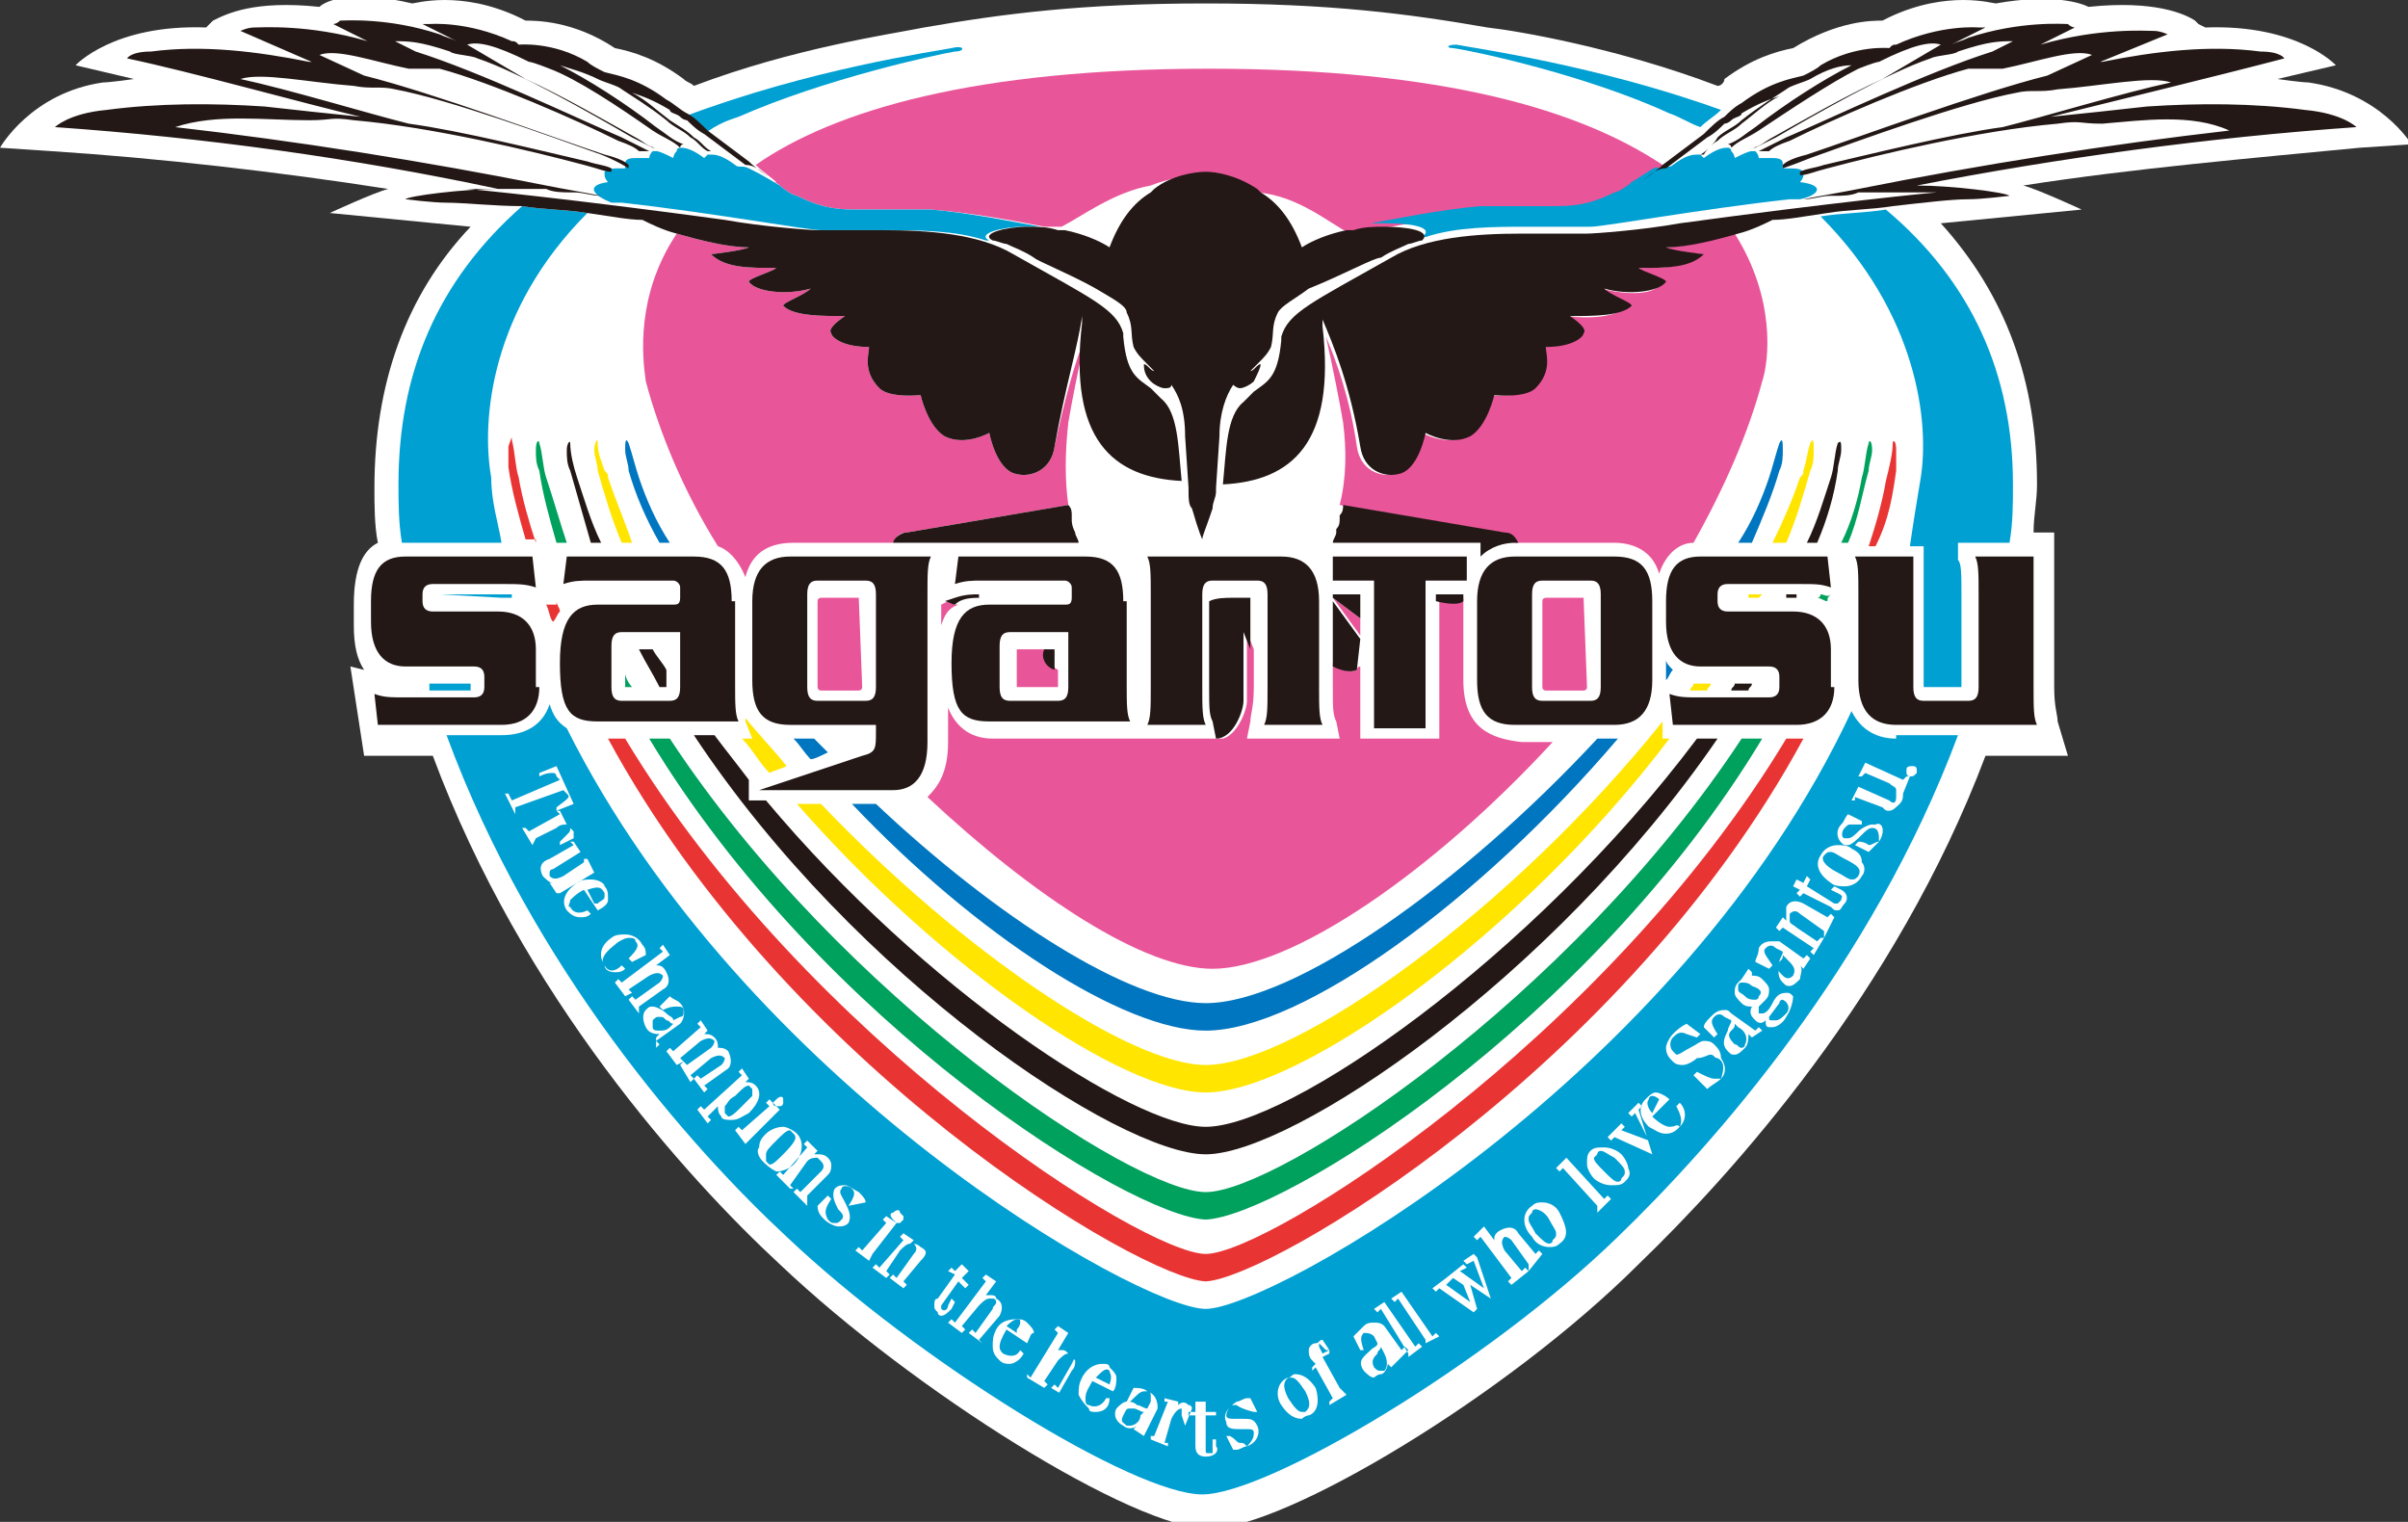 <?xml version="1.0" encoding="utf-8"?>
<!-- Generator: Adobe Illustrator 25.2.1, SVG Export Plug-In . SVG Version: 6.00 Build 0)  -->
<svg version="1.1" id="レイヤー_1" xmlns="http://www.w3.org/2000/svg" xmlns:xlink="http://www.w3.org/1999/xlink" x="0px"
	 y="0px" viewBox="0 0 70.1 44.3" style="enable-background:new 0 0 70.1 44.3;" xml:space="preserve">
<rect x="0" y="0" width="70.1" height="44.3" fill="#333333" stroke="none"/>
<style type="text/css">
	.st0{fill:#FFFFFF;}
	.st1{fill:#E83534;}
	.st2{fill:#00A05D;}
	.st3{fill:#FFE500;}
	.st4{fill:#0076C0;}
	.st5{fill:#E95599;}
	.st6{fill:#00A0D2;}
	.st7{fill:#231815;}
</style>
<path class="st0" d="M50,2.5c-2.9-1.1-5.8-1.6-6.7-1.7c-2.3-0.4-4.6-0.7-8.2-0.7c-3.6,0-5.9,0.3-8.2,0.7c-1,0.2-3.8,0.6-6.7,1.7
	c-0.1-0.1-0.2-0.1-0.3-0.2c-0.8-0.6-1.5-0.8-2-0.9c-1.2-0.8-2.3-0.8-2.6-0.8l-0.2-0.1c-1.7-0.8-3-0.4-3.1-0.4
	c-1.7-0.4-2.5-0.1-2.7,0.1C7.4,0,6.6,0.4,6.2,0.6c0,0-0.1,0.1-0.1,0.1L6,0.8C3.3,0.7,2.2,1.9,2.2,1.9l1.7,0.4c0,0-0.7,0.1-0.9,0.1
	C0.9,2.7,0,4.3,0,4.3l1.5,0.1c3.1,0.2,6.6,0.6,9.8,1.1c-0.4,0.1-1.7,0.7-1.7,0.7l4.1,0.4c-1.9,2-2.8,4.6-2.8,7.6
	c0,0.5,0,1.1,0.1,1.6c-0.4,0.2-0.7,0.7-0.7,1.8v0.6c0,0.6,0.1,1,0.3,1.3l-0.4-0.1l0.4,2.6h2c2.6,7,7.4,12.3,10.1,14.8
	c3.9,3.7,10.3,7.7,12.5,7.7c2.2,0,8.7-3.9,12.5-7.7c2.7-2.6,7.5-7.9,10.1-14.8h2.4L59.9,21c0-0.2-0.1-0.4-0.1-1v-4.5h-0.6
	c0-0.5,0.1-0.9,0.1-1.4c0-3-0.9-5.5-2.8-7.6l0,0l4.1-0.4c0,0-1.3-0.6-1.7-0.7c3.2-0.5,6.7-0.8,9.8-1.1l1.5-0.1c0,0-0.9-1.5-3-1.8
	c-0.2,0-0.9-0.1-0.9-0.1L68,1.9c0,0-1.1-1.2-3.8-1.1L64,0.7c0,0,0,0-0.1-0.1c-0.3-0.2-1.2-0.6-3.1-0.4c-0.2-0.1-1-0.4-2.7-0.1
	c-0.1,0-1.4-0.4-3.1,0.4l-0.2,0.1c-0.3,0-1.3,0-2.6,0.8c-0.5,0.1-1.2,0.3-2,0.9C50.2,2.4,50.1,2.5,50,2.5L50,2.5z"/>
<path class="st1" d="M15.6,15.8c-0.2-0.6-0.4-1.3-0.5-1.9c-0.1-0.3-0.1-0.7-0.2-1.1c0-0.1,0-0.1-0.1,0.2c0,0.2,0,0.4,0,0.6
	c0.1,0.7,0.3,1.4,0.5,2.1H15.6L15.6,15.8z"/>
<path class="st1" d="M52,21.5c-5.3,8.8-15.1,15-16.9,15l0,0h0l0,0c-1.8,0-11.6-6.2-16.9-15h-0.5c5.2,9.6,15.5,15.7,17.4,15.8
	c1.9-0.1,12.2-6.2,17.4-15.8c0,0-0.1,0-0.1,0H52z"/>
<path class="st1" d="M55.2,13.7c0-0.2,0-0.4,0-0.6c0-0.3-0.1-0.3-0.1-0.2c0,0.3-0.1,0.7-0.2,1.1c-0.1,0.6-0.3,1.3-0.5,1.9h0.2
	C55,15.1,55.1,14.4,55.2,13.7"/>
<path class="st1" d="M53.7,18c0,0,0,0.1,0,0.1c0,0,0,0.1,0,0.1V18z"/>
<path class="st1" d="M16.2,17.5l0,0.1L16,17.6l0,0l0,0l-0.1,0c0.1,0.2,0.1,0.4,0.2,0.5c0.1-0.1,0.1-0.2,0.2-0.3
	C16.3,17.7,16.2,17.6,16.2,17.5L16.2,17.5z"/>
<path class="st2" d="M16.5,15.8c-0.2-0.6-0.4-1.3-0.6-1.9c-0.1-0.3-0.1-0.7-0.2-1c0-0.1-0.1-0.1-0.1,0.2c0,0.2,0,0.4,0.1,0.6
	c0.1,0.7,0.3,1.4,0.5,2.1H16.5L16.5,15.8z"/>
<path class="st2" d="M35.1,34.7L35.1,34.7L35.1,34.7L35.1,34.7c-2.1,0-10.6-5.6-15.6-13.2h-0.6c5,8.3,14,13.9,16.2,14
	c2.2-0.1,11.2-5.7,16.2-14h-0.6C45.7,29.1,37.2,34.7,35.1,34.7"/>
<path class="st2" d="M54.4,13.7c0-0.2,0.1-0.4,0.1-0.6c0-0.3-0.1-0.3-0.1-0.2c-0.1,0.3-0.1,0.7-0.2,1c-0.1,0.6-0.3,1.3-0.6,1.9h0.2
	C54.1,15.1,54.2,14.4,54.4,13.7"/>
<path class="st2" d="M53,17.3c0,0,0,0.1-0.1,0.1c0.1,0,0.2,0.1,0.3,0.1c0-0.1,0-0.1,0.1-0.2C53.2,17.4,53.1,17.3,53,17.3"/>
<path class="st2" d="M18.2,20h0.2c-0.1-0.1-0.2-0.3-0.2-0.4V20z"/>
<path class="st3" d="M21.9,21.5h-0.3c0.3,0.3,0.5,0.7,0.8,1c0.2-0.1,0.3-0.1,0.5-0.2c-0.4-0.5-0.8-0.9-1.2-1.4c0,0,0,0.1,0,0.1
	L21.9,21.5z"/>
<path class="st3" d="M52.7,13.7c0.1-0.2,0.1-0.4,0.1-0.6c0-0.2,0-0.4-0.1-0.2c-0.1,0.3-0.1,0.5-0.2,0.8c0,0.1,0,0.1-0.1,0.2
	c-0.2,0.6-0.5,1.3-0.8,1.9H52C52.3,15.1,52.5,14.4,52.7,13.7"/>
<path class="st3" d="M17.7,13.9c0-0.1,0-0.1-0.1-0.2c-0.1-0.3-0.2-0.5-0.2-0.8c0-0.2-0.1,0-0.1,0.2c0,0.2,0.1,0.4,0.1,0.6
	c0.2,0.7,0.4,1.4,0.7,2.1h0.3C18.2,15.2,17.9,14.5,17.7,13.9"/>
<path class="st3" d="M35.1,31.8c2.7,0,9.1-4.5,13.5-10.3h-0.2L48.4,21l0,0C44,26.5,37.7,31,35.1,31h0h0h0c-2.2,0-7.1-3.3-11.2-7.6
	h-0.7C27.4,28.2,32.7,31.8,35.1,31.8"/>
<polygon class="st3" points="50.9,17.3 50.9,17.4 51.2,17.4 51.3,17.3 "/>
<path class="st3" d="M49.6,19.9c-0.1,0-0.2,0-0.3,0l0,0c0,0.1-0.1,0.1-0.1,0.2l0,0c0.1,0,0.3,0,0.5,0l0,0c0-0.1,0.1-0.1,0.1-0.2v0
	L49.6,19.9z"/>
<path class="st4" d="M35.1,30L35.1,30c2.8,0,8-3.8,12-8.5c0,0-0.1,0-0.1,0h-0.5c-3.9,4.2-8.8,7.7-11.4,7.7h0c-2.2,0-6.1-2.5-9.6-5.8
	h-0.7C28.4,27.2,32.7,30,35.1,30"/>
<path class="st4" d="M24.1,21.9c-0.1-0.1-0.3-0.3-0.4-0.4h-0.6c0.2,0.2,0.3,0.4,0.5,0.6C23.7,22.1,23.9,22,24.1,21.9"/>
<path class="st4" d="M51.8,13.7c0.1-0.2,0.1-0.4,0.1-0.6c0-0.2,0-0.4-0.1-0.2c-0.1,0.3-0.2,0.7-0.3,1c-0.2,0.6-0.5,1.3-0.9,1.9H51
	C51.3,15.1,51.6,14.4,51.8,13.7"/>
<path class="st4" d="M18.6,13.9c-0.1-0.3-0.2-0.7-0.3-1c-0.1-0.2-0.1,0-0.1,0.2c0,0.2,0.1,0.4,0.1,0.6c0.2,0.7,0.5,1.4,0.9,2.1h0.3
	C19.1,15.2,18.8,14.5,18.6,13.9"/>
<path class="st4" d="M48.5,19.2L48.5,19.2l0,0.6l0,0c0.1-0.1,0.1-0.2,0.2-0.3C48.6,19.4,48.5,19.3,48.5,19.2"/>
<path class="st5" d="M38.8,17.4l0.8,1.1V18L38.8,17.4C38.8,17.4,38.8,17.4,38.8,17.4"/>
<path class="st5" d="M42.6,19.8v-2.3c0,0,0,0,0-0.1c-0.1,0.1-0.5,0.1-0.7,0.1v4h-2.3v-2.1c0,0-0.1,0-0.1,0.1c-0.2,0.1-0.5,0-0.7-0.2
	V20c0,0.6,0,0.8,0.1,1l0.1,0.5h-2.7l0.1-0.5c0-0.2,0.1-0.4,0.1-1v-1.1l-0.2-0.5l0,2c0,0.3-0.3,1-0.7,1.1l0,0l0,0h-2.2h-0.4h-4.1
	c-0.7,0-1.1-0.4-1.3-0.9v1c0,0.9-0.3,1.3-0.6,1.6c3.1,2.9,6.3,5,8.3,5c2.3,0,6.4-2.8,9.9-6.6h-0.9C43.4,21.5,42.6,21.2,42.6,19.8"/>
<path class="st5" d="M31.1,14.7C31,14,31,13.2,31.1,12.3c0.1-0.6,0.3-1.6,0.5-2.5c-0.3,0.7-0.6,1.8-0.9,3.2
	c-0.1,0.7-0.7,0.9-1.1,0.8c-0.6-0.1-0.8-1.2-0.8-1.2s-0.7,0.4-1.3,0.1c-0.5-0.3-0.7-1.2-0.7-1.2s-0.9,0.1-1.2-0.2
	c-0.5-0.5-0.3-1-0.3-1.2c-0.8,0-1.1-0.3-1.1-0.4c-0.1-0.1,0.1-0.3,0.4-0.5c-0.7,0-1.5,0-1.8-0.3c0-0.1,0.6-0.3,0.8-0.5
	c-0.7,0.2-1.6,0.1-1.8-0.2c0-0.1,0.7-0.3,0.8-0.4c-0.8,0-1.5,0-1.9-0.4c0,0,0.9-0.1,1.1-0.2c-0.6,0-1.4-0.2-2.1-0.4
	c-1.2,1.8-1,3.6-0.9,4.3c0.4,1.5,1.1,3.2,2.1,4.8c0.3,0.1,0.6,0.4,0.8,0.9c0.2-0.8,0.8-1,1.4-1H26c0.1-0.2,0.2-0.3,0.4-0.3
	L31.1,14.7L31.1,14.7z"/>
<path class="st5" d="M29.6,18.9V20l1.2,0v-0.5l0,0c-0.2-0.1-0.4-0.4-0.3-0.6H29.6z"/>
<path class="st5" d="M46.1,17.4H45c0,0-0.1,0-0.1,0.1v2.5c0,0,0,0.1,0.1,0.1l1.1,0c0,0,0.1,0,0.1-0.1L46.1,17.4
	C46.1,17.4,46.1,17.4,46.1,17.4"/>
<path class="st5" d="M25,17.4h-1.1c0,0-0.1,0-0.1,0.1v2.5c0,0,0,0.1,0.1,0.1l1.1,0c0,0,0.1,0,0.1-0.1L25,17.4
	C25.1,17.4,25,17.4,25,17.4"/>
<path class="st5" d="M27.4,18.2c0.1-0.3,0.2-0.5,0.5-0.6c-0.1,0-0.2,0-0.3-0.1l-0.2,0.1V18.2z"/>
<path class="st5" d="M50.5,6.8C49.8,7,49,7.2,48.4,7.2c0.1,0.1,1.1,0.2,1.1,0.2c-0.4,0.4-1.1,0.4-1.9,0.4c0.2,0.1,0.9,0.4,0.8,0.4
	c-0.2,0.4-1,0.4-1.8,0.2c0.2,0.2,0.9,0.4,0.8,0.5c-0.3,0.3-1,0.4-1.8,0.3c0.3,0.2,0.5,0.4,0.4,0.5c-0.1,0.1-0.3,0.4-1.1,0.4
	c0,0.2,0.2,0.8-0.3,1.2c-0.4,0.3-1.2,0.2-1.2,0.2s-0.1,0.9-0.7,1.2c-0.6,0.3-1.3-0.1-1.3-0.1s-0.2,1-0.8,1.2c-0.4,0.1-1-0.1-1.1-0.8
	c-0.2-1.4-0.6-2.5-0.9-3.2c0.2,0.9,0.4,1.9,0.5,2.5c0.1,0.8,0.1,1.6-0.1,2.4c0,0,0,0,0,0l4.7,0.8c0.2,0,0.4,0.2,0.4,0.3H47
	c0.5,0,1.1,0.2,1.3,0.9c0.2-0.6,0.6-0.9,1-0.9c0.9-1.6,1.6-3.2,2-4.7C51.5,10.5,51.7,8.7,50.5,6.8"/>
<path class="st5" d="M22.7,5.4c0.1,0.1,0.4,0.3,0.5,0.3C24,6.1,24.5,6.1,25,6.1c0.3,0,1.5,0,2.1,0c1.3,0.1,2.8,0.4,3.3,0.5l0.1,0
	c0.1,0,0.2,0,0.2,0s0.1,0,0.2,0l0,0c0.6-0.3,1.5-1,2.6-1.2l0,0C34,5.2,34.6,5.1,35,5.1c0,0,0.1,0,0.1,0h0c0.3,0,1,0.1,1.5,0.5h0
	c1.2,0.1,2.1,0.9,2.7,1.2c0.1,0,0.1,0,0.2,0c0.2,0,0.3-0.1,0.4-0.1c0.7-0.1,2-0.4,3.2-0.5c0.6,0,1.8,0,2.1,0c0.5,0,1.1,0,1.8-0.4
	c0.1,0,0.4-0.3,0.6-0.4c0,0,0.5-0.4,0.7-0.5l0.1-0.1l0,0c-2.4-1.6-6.4-2.8-13.2-2.8c-6.8,0-10.9,1.2-13.2,2.8
	c0.2,0.2,0.5,0.4,0.6,0.5C22.5,5.3,22.6,5.3,22.7,5.4C22.6,5.3,22.7,5.4,22.7,5.4"/>
<path class="st6" d="M21.5,3.4c2.5-1.1,5.7-1.8,6.3-1.9c0.3,0,0.3-0.2-0.1-0.1c-0.5,0.1-4.1,0.6-7.8,2c0.2,0.1,0.4,0.3,0.6,0.5
	C20.9,3.6,21.2,3.5,21.5,3.4"/>
<path class="st6" d="M13.8,19.9l-1.3,0c0,0.1,0,0.1,0,0.2h1.2V19.9z"/>
<path class="st6" d="M12.8,17.3L12.8,17.3l1.8,0.1c0.1,0,0.2,0,0.3,0c0,0,0-0.1,0-0.1c-0.1,0-0.1,0-0.2,0H12.8z"/>
<path class="st6" d="M42.4,1.3c-0.3,0-0.3,0.1-0.1,0.1c0.7,0.1,3.9,0.8,6.3,1.9c0.3,0.1,0.6,0.3,0.9,0.4c0.2-0.2,0.4-0.3,0.6-0.5
	C46.5,1.9,42.9,1.4,42.4,1.3"/>
<path class="st6" d="M11.6,14.1L11.6,14.1c0,0.5,0,1.1,0.1,1.7c0.1,0,0.2,0,0.2,0h2.7c-0.1-0.6-0.3-1.2-0.3-1.9v0
	C14,12.2,14.3,9,17.1,6.2c-0.6-0.1-1.3-0.1-1.9-0.2C12.7,8.2,11.6,10.9,11.6,14.1"/>
<path class="st6" d="M54.9,6.1c-0.6,0.1-1.3,0.1-1.9,0.2c2.8,2.8,3.2,6,2.9,7.7c-0.1,0.6-0.2,1.2-0.3,1.9h0.4V20l1.1,0v-2.7
	c0-0.6,0-0.9-0.1-1L57,15.8h1.5c0.1-0.6,0.1-1.1,0.1-1.7C58.6,10.9,57.4,8.2,54.9,6.1"/>
<path class="st6" d="M21.9,31.7c0,0-0.1-0.1-0.1-0.1c-0.1,0-0.2,0.1-0.4,0.3c-0.2,0.1-0.2,0.2-0.3,0.3c0,0.1,0,0.1,0,0.2
	c0,0,0.1,0.1,0.1,0.1c0.1,0,0.2-0.1,0.4-0.3c0.1-0.1,0.2-0.2,0.3-0.3C21.9,31.8,21.9,31.7,21.9,31.7"/>
<path class="st6" d="M46.6,33.5c0,0-0.1,0-0.1,0.1c0,0-0.1,0.1-0.1,0.1c0,0.1,0.1,0.2,0.3,0.4c0.2,0.2,0.3,0.3,0.4,0.3
	c0,0,0.1,0,0.1-0.1c0.1-0.1,0.1-0.1,0.1-0.2c0-0.1-0.1-0.2-0.3-0.4C46.8,33.6,46.7,33.5,46.6,33.5"/>
<path class="st6" d="M19.6,29.8c-0.1,0-0.1-0.1-0.2-0.1c-0.1-0.1-0.1-0.1-0.2-0.1c-0.1,0-0.1,0-0.2,0.1C19,29.7,19,29.7,19,29.8
	c0,0,0,0.1,0,0.1c0,0.1,0.1,0.1,0.2,0.1c0.1,0,0.2,0,0.3-0.1L19.6,29.8z"/>
<path class="st6" d="M51.2,29c0.1-0.1,0.1-0.2-0.2-0.3c-0.1-0.1-0.2-0.1-0.3-0.1c0,0-0.1,0-0.1,0.1c0,0,0,0.1,0,0.1
	c0,0.1,0.1,0.1,0.2,0.2c0.1,0.1,0.2,0.1,0.3,0.1C51.2,29.1,51.2,29,51.2,29"/>
<path class="st6" d="M50.6,29.9l-0.1-0.1c0,0.1,0,0.1-0.1,0.2c-0.1,0.1-0.1,0.2,0.1,0.4c0.1,0,0.1,0.1,0.2,0.1c0,0,0.1,0,0.1-0.1
	C50.9,30.2,50.8,30,50.6,29.9"/>
<path class="st6" d="M48.3,32c-0.1-0.1-0.2-0.1-0.2-0.1c0,0-0.1,0-0.1,0.1c-0.1,0.1,0,0.3,0.1,0.4L48.3,32L48.3,32z"/>
<path class="st6" d="M32.3,40.3c0.1-0.3,0-0.3,0-0.4c-0.1-0.1-0.2,0-0.4,0.2L32.3,40.3L32.3,40.3z"/>
<path class="st6" d="M23.1,33c0,0-0.1-0.1-0.1-0.1c-0.1,0-0.2,0.1-0.4,0.3c-0.2,0.2-0.3,0.3-0.3,0.4c0,0.1,0,0.1,0,0.2
	c0,0,0.1,0.1,0.1,0.1c0.1,0,0.2-0.1,0.4-0.3C23.2,33.2,23.2,33.1,23.1,33"/>
<path class="st6" d="M33,41c-0.1,0-0.1,0-0.1,0c-0.1,0-0.1,0-0.2,0.2c-0.1,0.2,0,0.2,0.1,0.3c0,0,0.1,0,0.1,0c0.1,0,0.3-0.1,0.3-0.3
	l0.1-0.1C33.2,41.1,33.1,41,33,41"/>
<path class="st6" d="M40.2,39.2c0,0.1-0.1,0.1-0.1,0.2c-0.1,0.1-0.2,0.2-0.1,0.4c0.1,0.1,0.1,0.1,0.2,0.1c0,0,0.1,0,0.1,0
	c0.1-0.1,0.1-0.3,0-0.5L40.2,39.2z"/>
<path class="st6" d="M44.7,35.2c0,0-0.1,0-0.1,0.1c-0.1,0.1-0.1,0.1-0.1,0.2c0,0.1,0.1,0.2,0.2,0.4c0.2,0.2,0.3,0.3,0.4,0.3h0
	c0,0,0.1,0,0.1-0.1c0.1-0.1,0.1-0.1,0.1-0.2c0-0.1-0.1-0.2-0.2-0.4C45,35.3,44.8,35.2,44.7,35.2"/>
<path class="st6" d="M29.3,38.6l0.3,0.2l0-0.1c0.1-0.1,0.1-0.2,0.1-0.2c0-0.1,0-0.1-0.1-0.1C29.6,38.4,29.5,38.4,29.3,38.6"/>
<path class="st6" d="M17.1,25.9l0.2,0.4l0.1,0c0.1-0.1,0.2-0.1,0.2-0.2c0,0,0-0.1,0-0.1C17.5,25.8,17.4,25.8,17.1,25.9"/>
<path class="st6" d="M51.9,29.1c0,0-0.1,0-0.1,0.1l-0.3,0.4c0,0.1,0,0.1,0.1,0.1c0,0,0.1,0,0.1,0c0.1,0,0.2-0.1,0.3-0.2
	C52.1,29.4,52.1,29.2,51.9,29.1C52,29.1,51.9,29.1,51.9,29.1"/>
<path class="st6" d="M52,27.9l-0.1-0.1c0,0.1,0,0.1-0.1,0.2c-0.1,0.2-0.1,0.2,0.1,0.4c0.1,0.1,0.2,0.1,0.3,0
	C52.3,28.2,52.2,28.1,52,27.9"/>
<path class="st6" d="M37.6,40.1c0,0-0.1,0-0.1,0c-0.1,0.1-0.2,0.2,0,0.6c0.2,0.3,0.3,0.4,0.4,0.4c0,0,0.1,0,0.1,0
	c0.1-0.1,0.2-0.2,0-0.6C37.8,40.2,37.7,40.1,37.6,40.1"/>
<path class="st6" d="M53.7,25c-0.2-0.1-0.3-0.2-0.4-0.2c-0.1,0-0.1,0-0.2,0.1c-0.1,0.1,0,0.3,0.4,0.5c0.2,0.1,0.3,0.2,0.4,0.2
	c0.1,0,0.1,0,0.2-0.1C54.2,25.3,54.1,25.2,53.7,25"/>
<path class="st6" d="M55.2,21.5c-0.5,0-1-0.2-1.3-0.8c-5,10.7-16.9,17.4-18.8,17.4h0c-1.9,0-13.4-6.5-18.6-16.9
	c-0.3-0.2-0.4-0.4-0.5-0.7c-0.2,0.6-0.7,0.9-1.4,0.9h-1.6c2.5,6.8,7.1,12,9.9,14.6c3.8,3.6,10.1,7.5,12.1,7.5h0
	c1.9,0,8.3-3.8,12.1-7.5c2.8-2.7,7.4-7.9,9.9-14.6H55.2z M26,35.3c0.1-0.1,0.2-0.1,0.2,0c0,0,0.1,0.1,0.1,0.1c0,0,0,0.1,0,0.1
	c0,0-0.1,0.1-0.1,0.1c0,0-0.1,0-0.1,0c0,0-0.1-0.1-0.1-0.1C25.9,35.4,25.9,35.3,26,35.3 M22.6,32c0.1-0.1,0.2-0.1,0.2,0
	c0,0,0,0.1,0,0.1c0,0,0,0.1-0.1,0.1c0,0-0.1,0-0.1,0c0,0-0.1,0-0.1-0.1C22.5,32.1,22.5,32.1,22.6,32 M15,23.7l-0.3-0.6l0.1,0
	l0.1,0.2l1.4-0.6l-0.1-0.1c0,0,0-0.1-0.1-0.1c-0.1,0-0.2,0-0.4,0.1l0,0l0-0.1l0.5-0.2l0.5,1.1l-0.5,0.2l0-0.1l0,0
	c0.4-0.3,0.4-0.3,0.3-0.4l-0.1-0.1L15,23.5L15,23.7L15,23.7z M15.5,24.6l-0.3-0.5l0.1,0l0.1,0.1l0.9-0.5l-0.1-0.1l0.1,0l0.2,0.4
	l-0.1,0c0.1,0,0.2,0.1,0.3,0.2c0,0.1,0,0.2,0,0.2l0,0l-0.4,0.2l0-0.1l0.2-0.2c0.1-0.1,0.1-0.1,0.1-0.2c0,0-0.1-0.1-0.1-0.1
	c-0.1,0-0.2,0-0.3,0.1l-0.6,0.3L15.5,24.6L15.5,24.6z M16.2,26l-0.2-0.3l0.1,0c-0.1,0-0.2-0.1-0.3-0.2c-0.1-0.2-0.1-0.4,0.2-0.5
	l0.7-0.4l-0.1-0.1l0.1,0l0.2,0.3l-0.8,0.5c-0.1,0-0.1,0.1-0.1,0.1c0,0,0,0.1,0,0.1c0.1,0.1,0.2,0.1,0.4,0l0.6-0.4L17,25l0.1,0
	l0.2,0.4l-1,0.6L16.2,26L16.2,26z M17.4,26.5l-0.4-0.6l0,0c-0.2,0.1-0.3,0.2-0.4,0.3c0,0.1-0.1,0.2,0,0.2c0.1,0.2,0.3,0.2,0.5,0.1
	l0,0l0.1,0.1l0,0c-0.1,0.1-0.2,0.1-0.3,0.1c-0.2,0-0.3-0.1-0.4-0.2c-0.2-0.3,0-0.6,0.3-0.8c0.1-0.1,0.3-0.1,0.4-0.1
	c0.2,0,0.4,0.1,0.4,0.2c0.1,0.1,0.1,0.2,0.1,0.4C17.7,26.3,17.6,26.4,17.4,26.5L17.4,26.5z M17.6,28.1c-0.2-0.3-0.1-0.6,0.2-0.8
	c0.1-0.1,0.3-0.1,0.4-0.1c0.2,0,0.4,0.1,0.5,0.3c0.1,0.1,0.1,0.2,0.1,0.3l0,0L18.4,28l-0.1-0.1l0,0c0.3-0.3,0.3-0.4,0.2-0.5
	c0-0.1-0.1-0.1-0.2-0.1c-0.1,0-0.3,0.1-0.4,0.2c-0.4,0.3-0.4,0.5-0.3,0.6c0.1,0.2,0.3,0.2,0.5,0l0,0l0.1,0.1l0,0
	c-0.1,0.1-0.2,0.1-0.3,0.1C17.7,28.3,17.6,28.2,17.6,28.1 M18.6,29.5l-0.3-0.4l0.1-0.1l0.1,0.1l0.7-0.5c0.1-0.1,0.1-0.2,0.1-0.2
	c-0.1-0.1-0.2-0.1-0.4,0l-0.6,0.4l0.1,0.1L18.2,29l-0.3-0.4l0.1-0.1l0.1,0.1l1.2-0.9l-0.1-0.1l0.1-0.1l0.2,0.3l-0.4,0.3
	c0.1,0,0.2,0,0.3,0.2c0.1,0.2,0.1,0.4-0.1,0.5l-0.7,0.5L18.6,29.5L18.6,29.5z M19.1,30.2l0.1-0.1c-0.1,0-0.3,0-0.4-0.2
	c-0.1-0.2-0.1-0.4,0-0.5c0.1-0.1,0.1-0.1,0.2-0.1c0.1,0,0.3,0.1,0.4,0.2c0.1,0.1,0.2,0.1,0.2,0.2l0.2-0.1c0.1,0,0.1-0.1,0.1-0.1
	c0,0,0-0.1,0-0.1c0-0.1-0.1-0.1-0.2-0.1c-0.1,0-0.2,0-0.4,0.1l0,0l-0.1-0.1l0.3-0.3l0,0c0.1,0.1,0.2,0.1,0.3,0.2
	c0.2,0.2,0.1,0.5,0,0.6l-0.7,0.5l0.1,0.1l-0.1,0.1L19.1,30.2z M21.1,30.8c-0.1-0.1-0.2-0.1-0.4,0l-0.6,0.5l0.1,0.1l-0.1,0.1L19.8,31
	l0.1-0.1l0.1,0.1l0.7-0.5c0.1-0.1,0.1-0.2,0.1-0.2c-0.1-0.1-0.2-0.1-0.4,0l-0.6,0.5l0.1,0.1L19.7,31l-0.3-0.4l0.1-0.1l0.1,0.1
	l0.8-0.7l-0.1-0.1l0.1-0.1l0.2,0.3l-0.1,0.1c0.1,0,0.2,0,0.3,0.1c0.1,0.1,0.1,0.2,0.1,0.3c0.1,0,0.2,0,0.3,0.1
	c0.1,0.2,0.1,0.4,0,0.5l-0.7,0.5l0.1,0.1l-0.1,0.1l-0.3-0.4l0.1-0.1l0.1,0.1L21,31C21.1,30.9,21.1,30.8,21.1,30.8 M21,32.5
	c-0.1-0.1-0.1-0.2-0.1-0.3l-0.3,0.3l0.1,0.1l-0.1,0.1l-0.3-0.4l0.1-0.1l0.1,0.1l1.1-1l-0.1-0.1l0.1-0.1l0.2,0.3l-0.1,0.1
	c0.1,0,0.2,0,0.3,0.1c0.2,0.2,0.1,0.5-0.2,0.8c-0.2,0.1-0.3,0.2-0.5,0.2C21.2,32.6,21,32.6,21,32.5 M21.7,33.3l-0.3-0.4l0.1-0.1
	l0.1,0.1l0.8-0.7l-0.1-0.1l0.1-0.1l0.3,0.3l0,0l-0.8,0.8L21.7,33.3L21.7,33.3z M22.2,33.8c-0.1-0.1-0.2-0.3-0.1-0.4
	c0-0.2,0.1-0.3,0.2-0.4c0.1-0.1,0.3-0.2,0.5-0.2c0.1,0,0.3,0.1,0.4,0.2c0.2,0.2,0.2,0.6-0.1,0.9c-0.1,0.1-0.3,0.2-0.5,0.2
	C22.4,34,22.3,33.9,22.2,33.8 M23.5,35.1l-0.4-0.4l0.1-0.1l0.1,0.1l0.6-0.6c0.1-0.1,0.1-0.2,0-0.3c0,0-0.1-0.1-0.1-0.1
	c-0.1,0-0.2,0-0.3,0.1L23,34.5l0.1,0.1L23,34.6l-0.4-0.4l0.1-0.1l0.1,0.1l0.7-0.8l-0.1-0.1l0.1-0.1l0.3,0.3l-0.1,0.1l0.1,0
	c0.1,0,0.2,0,0.3,0.1c0.1,0.1,0.1,0.2,0.1,0.2c0,0.1,0,0.2-0.1,0.3l-0.6,0.6L23.5,35.1L23.5,35.1z M24.7,35.1L24.7,35.1
	c0.2-0.3,0.2-0.4,0.1-0.5c-0.1-0.1-0.3-0.1-0.3,0c-0.1,0.1,0,0.2,0.1,0.4c0.1,0.2,0.2,0.4,0.1,0.6c-0.1,0.1-0.2,0.1-0.3,0.1
	c-0.1,0-0.3-0.1-0.4-0.2c-0.1-0.1-0.2-0.2-0.2-0.4l0,0l0.3-0.3l0.1,0.1l0,0c-0.2,0.3-0.2,0.4-0.1,0.6c0.1,0.1,0.1,0.1,0.2,0.1
	c0.1,0,0.1,0,0.2-0.1c0.1-0.1,0-0.2-0.1-0.3c-0.1-0.2-0.2-0.4-0.1-0.6c0.1-0.1,0.2-0.1,0.3-0.1c0.1,0,0.2,0.1,0.4,0.2
	c0.1,0.1,0.2,0.2,0.2,0.3l0,0L24.7,35.1L24.7,35.1z M25.3,36.7l-0.4-0.3l0.1-0.1l0.1,0.1l0.7-0.8l-0.1-0.1l0.1-0.1l0.3,0.2l-0.7,0.9
	L25.3,36.7L25.3,36.7z M26.8,36.7l-0.5,0.6l0.1,0.1l-0.1,0.1l-0.4-0.3l0.1-0.1l0.1,0.1l0.5-0.7c0.1-0.1,0.1-0.2,0-0.3
	c0,0-0.1,0-0.1,0c-0.1,0-0.2,0.1-0.3,0.2L25.8,37l0.1,0.1l-0.1,0.1l-0.4-0.3l0.1-0.1l0.1,0.1l0.7-0.8l-0.1-0.1l0.1-0.1l0.3,0.2
	l-0.1,0.1c0.1,0,0.2,0,0.3,0.1C27,36.4,27,36.5,26.8,36.7 M27.3,38.2c-0.1-0.1-0.1-0.1-0.1-0.2c0-0.1,0-0.2,0.1-0.2l0.5-0.7L27.6,37
	l0.1-0.1l0.1,0.1l0.2-0.2l0.2,0.2L28,37.2l0.2,0.2l-0.1,0.1l-0.2-0.2L27.4,38c0,0.1,0,0.1,0,0.1c0.1,0.1,0.2,0,0.2-0.1l0.1-0.2
	l0.1,0.1l-0.1,0.2c-0.1,0.1-0.2,0.2-0.3,0.2C27.4,38.3,27.3,38.3,27.3,38.2 M28.6,39.1l-0.4-0.3l0.1-0.1l0.1,0.1l0.5-0.7
	c0-0.1,0.1-0.1,0.1-0.2c0,0,0-0.1-0.1-0.1c0,0-0.1,0-0.1,0c-0.1,0-0.2,0.1-0.3,0.2L28,38.6l0.1,0.1L28,38.8l-0.4-0.3l0.1-0.1
	l0.1,0.1l0.9-1.2l-0.1-0.1l0.1-0.1l0.3,0.2l-0.3,0.4c0,0,0.1,0,0.1,0c0.1,0,0.2,0,0.2,0.1c0.2,0.1,0.2,0.3,0.1,0.5L28.5,39
	L28.6,39.1L28.6,39.1z M29.9,39.1L29.9,39.1l-0.6-0.4l0,0c-0.3,0.5-0.2,0.6-0.1,0.7c0.2,0.1,0.4,0.1,0.5-0.1l0,0l0.1,0.1l0,0
	c-0.1,0.2-0.3,0.3-0.4,0.3c-0.1,0-0.2,0-0.3-0.1c-0.1-0.1-0.2-0.2-0.2-0.4c0-0.2,0-0.3,0.1-0.5c0.1-0.2,0.3-0.3,0.6-0.3
	c0.1,0,0.2,0,0.3,0.1c0.1,0.1,0.2,0.2,0.2,0.3C30,38.8,30,38.9,29.9,39.1 M31.1,40.7l-0.5-0.3l0.1-0.1l0.1,0.1l0.4-0.7
	c0.1-0.2,0.1-0.2,0-0.3c0,0-0.1,0-0.1,0c-0.1,0-0.2,0.1-0.3,0.2l-0.4,0.6l0.1,0.1l-0.1,0.1l-0.5-0.3l0-0.1l0.1,0.1l0.8-1.3l-0.1-0.1
	l0.1-0.1l0.3,0.2l-0.3,0.5c0,0,0.1,0,0.1,0c0.1,0,0.1,0,0.2,0.1c0.1,0.1,0.1,0.1,0.2,0.2c0,0.1,0,0.2-0.1,0.3l-0.4,0.7L31.1,40.7
	L31.1,40.7z M31.9,41.1c-0.1,0-0.2,0-0.2-0.1c-0.1-0.1-0.2-0.2-0.3-0.4c0-0.2,0-0.3,0.1-0.5c0.1-0.2,0.3-0.4,0.6-0.4
	c0.1,0,0.2,0,0.2,0.1c0.1,0.1,0.2,0.2,0.2,0.3c0,0.1,0,0.3-0.1,0.4l0,0l0,0l-0.6-0.3l0,0c-0.1,0.2-0.2,0.3-0.2,0.5
	c0,0.1,0,0.2,0.1,0.2c0.2,0.1,0.4,0,0.5-0.2l0,0l0.1,0l0,0C32.3,41,32.1,41.1,31.9,41.1 M33.3,41.8l-0.3-0.2l0.1-0.1
	c-0.1,0.1-0.3,0.1-0.4,0c-0.2-0.1-0.3-0.3-0.2-0.5c0.1-0.1,0.2-0.2,0.3-0.2c0.1,0,0.2,0,0.3,0.1c0.1,0,0.2,0.1,0.3,0.1l0.1-0.2
	c0-0.1,0-0.1,0-0.2c0,0,0-0.1-0.1-0.1c0,0-0.1,0-0.1,0c-0.1,0-0.2,0.1-0.4,0.3l0,0l-0.1,0l0.2-0.4l0,0c0.1,0,0.3,0,0.4,0.1
	c0.3,0.1,0.3,0.4,0.3,0.5l-0.4,0.8L33.3,41.8L33.3,41.8z M34.5,41.5L34.5,41.5l-0.1-0.3c0-0.1,0-0.2,0-0.2c-0.1,0-0.2,0.1-0.3,0.3
	l-0.2,0.7L34,42l0,0.1l-0.5-0.2l0-0.1l0.1,0l0.4-1l-0.1,0l0-0.1l0.4,0.1l0,0.1c0.1-0.1,0.2-0.1,0.3,0c0.1,0,0.1,0.1,0.1,0.1l0,0
	L34.5,41.5z M35.1,42.4L35.1,42.4c-0.2,0-0.3-0.1-0.3-0.3l0-0.9l-0.2,0l0-0.1l0.2,0l0-0.3l0.3,0l0,0.3l0.3,0l0,0.1l-0.3,0l0,1
	c0,0.1,0,0.1,0.1,0.1c0,0,0.1,0,0.1,0c0,0,0-0.1,0-0.2l0-0.2h0.1l0,0.2C35.5,42.2,35.4,42.4,35.1,42.4 M36.3,42.1
	c-0.1,0-0.2,0.1-0.3,0.1c0,0-0.1,0-0.1,0l0,0l-0.2-0.4l0.1,0l0,0C36,41.9,36,42,36.1,42C36.2,42,36.2,42,36.3,42.1
	c0.2-0.2,0.2-0.3,0.2-0.4c0-0.1-0.1-0.1-0.2-0.1c0,0-0.1,0-0.1,0c0,0-0.1,0-0.1,0c-0.2,0-0.4,0-0.4-0.2c-0.1-0.2,0-0.4,0.3-0.6
	c0.1,0,0.2-0.1,0.3-0.1c0,0,0.1,0,0.1,0l0,0l0.2,0.4l-0.1,0l0,0C36.1,41,36,40.9,36,40.9c0,0-0.1,0-0.1,0c-0.1,0-0.2,0.2-0.2,0.3
	c0,0.1,0.1,0.1,0.3,0.1c0,0,0.1,0,0.1,0c0,0,0.1,0,0.1,0c0.2,0,0.3,0,0.4,0.2C36.7,41.7,36.6,42,36.3,42.1 M38.1,41.2
	c-0.1,0-0.2,0.1-0.2,0.1c-0.2,0-0.4-0.1-0.6-0.4c-0.2-0.3-0.1-0.7,0.2-0.8c0.1,0,0.1-0.1,0.2-0.1c0.2,0,0.4,0.1,0.6,0.4
	C38.4,40.7,38.4,41.1,38.1,41.2 M39.2,40.6l-0.5,0.3l0-0.1l0.1-0.1l-0.5-0.9l-0.1,0.1l0-0.1l0.1-0.1l-0.1-0.1
	c-0.1-0.1-0.1-0.2-0.1-0.3c0-0.1,0.1-0.2,0.2-0.2c0.1,0,0.1-0.1,0.2-0.1l0,0l0.2,0.3l-0.1,0l0,0c-0.1-0.1-0.2-0.2-0.2-0.2l0,0
	c0,0,0,0,0,0c0,0,0,0.1,0,0.1l0.1,0.2l0.2-0.1l0,0.1l-0.2,0.1l0.5,0.9L39.2,40.6L39.2,40.6L39.2,40.6z M40.5,39.8l-0.1-0.1
	c0,0.1-0.1,0.3-0.2,0.3c-0.1,0-0.2,0.1-0.2,0.1c-0.1,0-0.2-0.1-0.3-0.2c-0.2-0.3,0-0.4,0.2-0.6c0.1-0.1,0.2-0.1,0.2-0.2L40,38.9
	c-0.1-0.1-0.2-0.1-0.3-0.1c-0.1,0.1-0.1,0.2,0,0.5l0,0l-0.1,0l-0.2-0.4l0,0c0.1-0.1,0.2-0.2,0.3-0.3c0.1-0.1,0.2-0.1,0.3-0.1
	c0.1,0,0.2,0,0.3,0.1l0.5,0.7l0.1-0.1l0.1,0.1L40.5,39.8z M41,39.5L41,39.5l0-0.1l-0.8-1.3l-0.1,0.1L40,38.1l0.3-0.2l0.9,1.3
	l0.1-0.1l0.1,0.1L41,39.5z M41.5,39.1L41.5,39.1l0-0.1l-0.8-1.2l-0.1,0.1l-0.1-0.1l0.3-0.2l0.9,1.3l0.1-0.1l0.1,0.1L41.5,39.1z
	 M43.4,37.8L43.4,37.8l-0.6-0.4l0.2,0.7l-0.1,0.1l0,0l-1-0.7l-0.1,0.1l-0.1-0.1l0.4-0.3l0.1,0.1l-0.1,0.1l0.7,0.5l-0.2-0.5l-0.3-0.2
	l-0.1,0.1l-0.1-0.1l0.5-0.4l0.1,0.1l-0.2,0.1l0.7,0.5l-0.3-0.8l-0.2,0.1l-0.1-0.1l0.3-0.2l0.1,0.1l0,0l0.4,1.2L43.4,37.8z M44.5,37
	L44.5,37l0-0.2L44,36.1c-0.1-0.1-0.2-0.1-0.2-0.1c-0.1,0.1-0.1,0.2,0,0.4l0.5,0.6l0.1-0.1L44.5,37L44,37.4l-0.1-0.1l0.1-0.1L43.1,36
	L43,36.1L42.9,36l0.3-0.3l0.3,0.4c0-0.1,0-0.2,0.2-0.3c0.2-0.1,0.4-0.1,0.5,0.1l0.5,0.6l0.1-0.1l0.1,0.1L44.5,37z M45.4,36.2
	c-0.1,0.1-0.2,0.1-0.3,0.1c-0.2,0-0.4-0.1-0.5-0.3c-0.3-0.3-0.3-0.7,0-0.9c0.1-0.1,0.2-0.1,0.3-0.1c0.2,0,0.4,0.1,0.5,0.3
	C45.6,35.7,45.7,36,45.4,36.2 M46.5,35.3L46.5,35.3l0-0.2l-1-1.1l-0.1,0.1L45.3,34l0.3-0.3l1.1,1.2l0.1-0.1l0.1,0.1L46.5,35.3z
	 M47.3,34.4c-0.1,0.1-0.2,0.1-0.4,0.1c-0.2,0-0.4-0.1-0.5-0.2c-0.1-0.1-0.2-0.3-0.2-0.4c0-0.2,0-0.3,0.1-0.4
	c0.1-0.1,0.2-0.1,0.4-0.1c0.2,0,0.4,0.1,0.5,0.2c0.1,0.1,0.2,0.3,0.2,0.4C47.5,34.2,47.4,34.3,47.3,34.4 M48.1,33.6L48.1,33.6
	l-1.1-0.5l-0.1,0.1l-0.1-0.1l0.4-0.4l0.1,0.1l-0.1,0.1l0.8,0.3l-0.4-0.8l-0.1,0.1l-0.1-0.1l0.3-0.3l0.1,0.1l-0.1,0.1L48.1,33.6
	L48.1,33.6z M48.9,32.8c-0.1,0.1-0.2,0.2-0.4,0.2c-0.2,0-0.3-0.1-0.5-0.2c-0.3-0.3-0.3-0.6-0.1-0.8c0.1-0.1,0.2-0.2,0.3-0.2
	c0.1,0,0.3,0.1,0.4,0.2l0,0l-0.5,0.5l0,0c0.2,0.2,0.4,0.3,0.5,0.3C48.8,32.8,48.8,32.7,48.9,32.8c0.1-0.2,0-0.4-0.1-0.6l0,0l0.1-0.1
	l0,0C49.1,32.3,49.1,32.6,48.9,32.8 M50.1,31.4c-0.1,0.1-0.3,0.2-0.4,0.3l0,0l-0.4-0.4l0.1-0.1l0,0c0.2,0.1,0.4,0.2,0.5,0.2
	C49.9,31.4,50,31.4,50.1,31.4c0.1-0.3,0.1-0.5-0.1-0.6c-0.1,0-0.1-0.1-0.2-0.1c-0.1,0-0.2,0.1-0.4,0.1c-0.1,0.1-0.3,0.2-0.4,0.2
	c-0.1,0-0.2,0-0.3-0.1c-0.1-0.1-0.2-0.2-0.2-0.4c0-0.1,0.1-0.3,0.2-0.4c0.1-0.1,0.2-0.2,0.4-0.3l0,0l0,0l0.4,0.3l-0.1,0.1l-0.3-0.1
	c-0.2-0.1-0.3,0-0.4,0.1c-0.1,0.1-0.1,0.3,0,0.4c0,0,0.1,0.1,0.1,0.1c0.1,0,0.2-0.1,0.4-0.2c0.2-0.1,0.3-0.2,0.4-0.2
	c0.1,0,0.2,0,0.3,0.1c0.1,0.1,0.2,0.2,0.2,0.4C50.3,31.1,50.2,31.3,50.1,31.4 M51,30.2l-0.1-0.1c0,0.1,0,0.3-0.1,0.4
	c-0.1,0.1-0.2,0.2-0.3,0.2c-0.1,0-0.1,0-0.2-0.1c-0.2-0.2-0.1-0.4,0-0.6c0-0.1,0.1-0.2,0.1-0.3l-0.2-0.1c-0.1-0.1-0.2-0.1-0.3,0
	c-0.1,0.1-0.1,0.2,0.1,0.5l0,0l-0.1,0.1l-0.3-0.3l0,0c0-0.1,0.1-0.2,0.2-0.3c0.1-0.1,0.2-0.2,0.4-0.2c0.1,0,0.1,0,0.2,0.1l0.7,0.5
	l0.1-0.1l0.1,0.1L51,30.2z M52,29.6c-0.1,0.2-0.3,0.3-0.4,0.3c-0.1,0-0.1,0-0.1,0c-0.1,0-0.1-0.1-0.1-0.2c-0.1,0.1-0.2,0.1-0.3,0
	c-0.1-0.1-0.2-0.2-0.1-0.4c-0.1,0-0.2,0-0.3-0.1c-0.1-0.1-0.2-0.2-0.2-0.3c0-0.1,0-0.2,0.1-0.3c0,0,0.1-0.1,0.1-0.1l0.2-0.3l0.1,0.1
	L51,28.4c0.1,0,0.2,0,0.3,0.1c0.1,0.1,0.2,0.2,0.2,0.3c0,0.1,0,0.2-0.1,0.3c-0.1,0.1-0.2,0.2-0.2,0.2l0,0c0,0,0,0.1,0,0.1
	c0,0,0,0.1,0,0.1c0,0,0,0,0.1,0c0.1,0,0.2-0.1,0.3-0.3c0.1-0.2,0.2-0.3,0.4-0.3c0.1,0,0.1,0,0.2,0.1C52.2,29,52.2,29.3,52,29.6
	 M52.5,28.2l-0.1-0.1c0.1,0.1,0,0.3,0,0.4c-0.1,0.1-0.2,0.2-0.3,0.2c-0.1,0-0.1,0-0.2-0.1c-0.2-0.2-0.1-0.4-0.1-0.6
	c0-0.1,0.1-0.2,0.1-0.3l-0.2-0.1c-0.1-0.1-0.2-0.1-0.3,0c-0.1,0.1,0,0.2,0.2,0.5l0,0l-0.1,0.1L51.1,28l0,0c0-0.1,0.1-0.2,0.1-0.4
	c0.1-0.2,0.3-0.2,0.4-0.2c0.1,0,0.1,0,0.2,0l0.7,0.5l0.1-0.1l0.1,0.1L52.5,28.2z M53.1,27.3L53.1,27.3l0-0.2l-0.7-0.5
	c-0.1-0.1-0.2-0.1-0.3,0c0,0.1,0,0.1,0,0.2c0,0.1,0.1,0.1,0.2,0.2l0.6,0.4l0.1-0.1L53.1,27.3l-0.3,0.5l-0.1-0.1l0.1-0.1l-0.9-0.6
	l-0.1,0.1l-0.1-0.1l0.2-0.3l0.1,0.1c0-0.1,0-0.2,0-0.4c0.1-0.2,0.3-0.2,0.5-0.1l0.7,0.4l0.1-0.1l0.1,0.1L53.1,27.3z M53.7,26.3
	c-0.1,0.1-0.1,0.2-0.2,0.2c-0.1,0-0.1,0-0.2-0.1L52.5,26l-0.1,0.1l-0.1-0.1l0.1-0.1l-0.2-0.1l0.1-0.2l0.2,0.1l0.1-0.2l0.1,0.1
	l-0.1,0.2l0.8,0.5c0,0,0,0,0.1,0c0,0,0,0,0.1-0.1c0-0.1,0.1-0.1-0.1-0.2l-0.2-0.1l0.1-0.1l0.2,0.1C53.8,26,53.8,26.2,53.7,26.3
	 M54.2,25.5c-0.1,0.2-0.3,0.3-0.5,0.3c-0.1,0-0.3,0-0.4-0.1c-0.3-0.2-0.5-0.5-0.3-0.8c0.1-0.2,0.3-0.3,0.5-0.3c0.1,0,0.3,0,0.4,0.1
	c0.2,0.1,0.3,0.2,0.3,0.4C54.3,25.2,54.3,25.4,54.2,25.5 M54.7,24.5c-0.1,0.1-0.2,0.2-0.3,0.3l0,0L54,24.6l0.1-0.1l0,0
	c0.2,0,0.3,0.1,0.3,0.1C54.5,24.6,54.6,24.5,54.7,24.5c0-0.2,0-0.4-0.2-0.4c-0.1,0-0.2,0.1-0.3,0.2c-0.1,0.1-0.3,0.3-0.4,0.3
	c0,0-0.1,0-0.1,0c-0.2-0.1-0.3-0.4-0.1-0.6c0.1-0.1,0.1-0.2,0.2-0.3l0,0l0.4,0.2l0,0.1l0,0c-0.1,0-0.2,0-0.3,0c-0.1,0-0.1,0-0.2,0.1
	c-0.1,0.1-0.1,0.3,0,0.3c0,0,0,0,0.1,0c0.1,0,0.2-0.1,0.3-0.2c0.1-0.1,0.3-0.2,0.4-0.2c0,0,0.1,0,0.1,0
	C54.8,23.9,54.9,24.2,54.7,24.5 M55.4,23.1L55.4,23.1c0,0.1,0,0.2-0.1,0.3c-0.1,0.1-0.2,0.2-0.3,0.2c-0.1,0-0.1,0-0.2-0.1L54,23.2
	L54,23.3l-0.1,0l0.2-0.4l0.9,0.4c0.1,0.1,0.2,0.1,0.2-0.1c0-0.1,0-0.1,0-0.2c0-0.1-0.1-0.1-0.2-0.2l-0.7-0.3l-0.1,0.1l-0.1,0
	l0.2-0.4l1.1,0.5l0.1-0.1l0.1,0L55.4,23.1z M55.6,22.6C55.6,22.6,55.6,22.6,55.6,22.6c-0.1,0-0.1-0.1-0.1-0.1c0,0,0-0.1,0-0.1
	c0-0.1,0.1-0.1,0.2-0.1c0,0,0.1,0,0.1,0.1c0,0,0,0.1,0,0.1C55.7,22.6,55.7,22.6,55.6,22.6"/>
<path class="st6" d="M52.4,5.3c0,0,0.1-0.1,0.1-0.2c0,0,0-0.1,0-0.1c-0.1-0.1-0.2-0.1-0.6-0.1h0c0,0,0-0.1,0-0.1
	c0-0.1,0-0.2-0.3-0.2c-0.1,0-0.2,0-0.3,0c0,0,0,0-0.1,0c0,0,0-0.1-0.1-0.2c0,0-0.1,0-0.1,0c-0.1,0-0.3,0.1-0.5,0.2
	c0,0,0-0.1-0.1-0.2c0,0,0-0.1-0.1-0.1c-0.1,0-0.3,0-0.7,0.3c0,0,0,0-0.1-0.1c0,0-0.1,0-0.1,0c-0.1,0-0.3,0-0.7,0.3
	c-0.1,0.1-0.2,0-0.4,0.1l0,0C48.2,4.8,48,5,47.5,5.3l0,0c-0.1,0.1-0.4,0.3-0.5,0.3c-0.8,0.4-1.3,0.4-1.8,0.4c-0.3,0-1.5,0-2.1,0
	c-1.2,0.1-2.6,0.4-3.2,0.5c0.2,0,0.4,0,0.5,0h0h0c0.6,0,1.4,0.1,1,0.4l0,0c0,0,0.1,0,0.1,0c0.9-0.3,2-0.3,3-0.3c0.8,0,1.4,0,1.8,0
	c0,0,0,0,0,0h0c0.4,0,3.1-0.5,5.8-0.8c0.1,0,0.2,0,0.2,0c0,0,0.1,0,0.1,0C52.9,5.7,53.2,5.4,52.4,5.3"/>
<path class="st6" d="M17.7,5.3c0,0-0.1-0.1-0.1-0.2c0,0,0-0.1,0-0.1c0.1-0.1,0.2-0.1,0.6-0.1h0c0,0,0-0.1,0-0.1c0-0.1,0-0.2,0.3-0.2
	c0.1,0,0.2,0,0.3,0c0,0,0,0,0.1,0c0,0,0-0.1,0.1-0.2c0,0,0.1,0,0.1,0c0.1,0,0.3,0.1,0.5,0.2c0,0,0-0.1,0.1-0.2c0,0,0-0.1,0.1-0.1
	c0.1,0,0.3,0,0.7,0.3c0,0,0,0,0.1-0.1c0,0,0.1,0,0.1,0c0.1,0,0.3,0,0.7,0.3c0.1,0.1,0.2,0,0.4,0.1l0,0c0.2,0.1,0.4,0.2,0.9,0.5l0,0
	c0.1,0.1,0.4,0.3,0.5,0.3C24,6.1,24.5,6.1,25,6.1c0.3,0,1.5,0,2.1,0c1.2,0.1,2.6,0.4,3.2,0.5c-0.2,0-0.4,0-0.5,0h0h0
	c-0.6,0-1.4,0.2-1,0.4l0,0c0,0-0.1,0-0.1,0c-0.9-0.3-2-0.3-3-0.3c-0.8,0-1.4,0-1.8,0c0,0,0,0,0,0h0c-0.4,0-3.1-0.5-5.8-0.8
	c-0.1,0-0.2,0-0.2,0c0,0-0.1,0-0.1,0C17.3,5.7,17,5.4,17.7,5.3"/>
<path class="st7" d="M15.7,20c0,0.7-0.4,1.1-1.1,1.1H11l-0.1-0.9c0.3,0.1,0.4,0.1,1,0.1h1.9c0.2,0,0.3-0.1,0.3-0.3v-0.3
	c0-0.2-0.1-0.3-0.3-0.3h-2c-0.6,0-1-0.4-1-1.3v-0.6c0-0.9,0.3-1.3,1-1.3h3.7l0.1,0.9c-0.3-0.1-0.5-0.1-1-0.1h-2
	c-0.2,0-0.3,0.1-0.3,0.3v0.2c0,0.2,0.1,0.3,0.3,0.3h1.9c0.7,0,1.1,0.4,1.1,1.1V20z"/>
<path class="st7" d="M23.8,20.4c-0.2,0-0.3-0.1-0.3-0.4v-2.7c0-0.3,0.1-0.4,0.3-0.4h1.4c0.2,0,0.3,0.1,0.3,0.4V20
	c0,0.3-0.1,0.4-0.3,0.4H23.8z M22.1,23H26c0.6,0,1-0.4,1-1.4v-4.3c0-0.6,0-0.9,0.1-1.1H23c-0.7,0-1.1,0.4-1.1,1.3v2.3
	c0,0.9,0.3,1.3,1.1,1.3h1.8c0.3,0,0.7,0,0.7,0v0.2c0,0.5,0,0.6-0.4,0.7L22.1,23L22.1,23z"/>
<path class="st7" d="M31.1,18.5V20c0,0.3-0.1,0.4-0.3,0.4h-1.4c-0.2,0-0.3-0.1-0.3-0.4v-1.2c0-0.3,0.1-0.4,0.3-0.4H31.1z M32.7,17.5
	c0-0.9-0.3-1.3-1.1-1.3h-3.7L27.8,17c0.3-0.1,0.5-0.1,0.8-0.1h2.4c0.1,0,0.2,0.1,0.2,0.2v0.3c0,0.2-0.1,0.2-0.2,0.2h-2.2
	c-0.7,0-1.1,0.4-1.1,1.7c0,1.4,0.3,1.7,1.1,1.7h4.1c-0.1-0.2-0.1-0.5-0.1-1.1V17.5z"/>
<path class="st7" d="M19.8,18.5V20c0,0.3-0.1,0.4-0.3,0.4h-1.4c-0.2,0-0.3-0.1-0.3-0.4v-1.2c0-0.3,0.1-0.4,0.3-0.4H19.8z M21.3,17.5
	c0-0.9-0.3-1.3-1.1-1.3h-3.7L16.4,17c0.3-0.1,0.5-0.1,0.8-0.1h2.4c0.1,0,0.2,0.1,0.2,0.2v0.3c0,0.2-0.1,0.2-0.2,0.2h-2.2
	c-0.7,0-1.1,0.4-1.1,1.7c0,1.4,0.3,1.7,1.1,1.7h4.1c-0.1-0.2-0.1-0.5-0.1-1.1V17.5z"/>
<path class="st7" d="M37.3,16.2c0.7,0,1.1,0.4,1.1,1.3V20c0,0.6,0,0.9,0.1,1.1h-1.7c0.1-0.2,0.1-0.5,0.1-1.1v-2.7
	c0-0.3-0.1-0.4-0.3-0.4h-1.3c-0.2,0-0.3,0.1-0.3,0.4V20c0,0.6,0,0.9,0.1,1.1h-1.7c0.1-0.2,0.1-0.5,0.1-1.1v-2.7c0-0.6,0-0.9-0.1-1.1
	H37.3z"/>
<polygon class="st7" points="42.7,16.2 42.7,16.9 41.5,16.9 41.5,21.2 40,21.2 40,16.9 38.8,16.9 38.8,16.2 "/>
<path class="st7" d="M44.9,20.4c-0.2,0-0.3-0.1-0.3-0.4v-2.7c0-0.3,0.1-0.4,0.3-0.4h1.4c0.2,0,0.3,0.1,0.3,0.4V20
	c0,0.3-0.1,0.4-0.3,0.4H44.9z M47,21.1c0.7,0,1.1-0.4,1.1-1.3v-2.3c0-0.9-0.3-1.3-1.1-1.3h-2.9c-0.7,0-1.1,0.4-1.1,1.3v2.3
	c0,0.9,0.3,1.3,1.1,1.3H47z"/>
<path class="st7" d="M53.4,20c0,0.7-0.4,1.1-1.1,1.1h-3.6l-0.1-0.9c0.3,0.1,0.4,0.1,1,0.1h1.9c0.2,0,0.3-0.1,0.3-0.3v-0.3
	c0-0.2-0.1-0.3-0.3-0.3h-2c-0.6,0-1-0.4-1-1.3v-0.6c0-0.9,0.3-1.3,1-1.3h3.7l0.1,0.9c-0.3-0.1-0.4-0.1-1-0.1h-2
	c-0.2,0-0.3,0.1-0.3,0.3v0.2c0,0.2,0.1,0.3,0.3,0.3h1.9c0.7,0,1.1,0.4,1.1,1.1V20z"/>
<path class="st7" d="M55.2,21.1c-0.7,0-1.1-0.4-1.1-1.3v-2.5c0-0.6,0-0.9-0.1-1.1h1.7V20c0,0.3,0.1,0.4,0.3,0.4h1.3
	c0.2,0,0.3-0.1,0.3-0.4v-2.7c0-0.6,0-0.9-0.1-1.1h1.7V20c0,0.6,0,0.9,0.1,1.1H55.2z"/>
<path class="st7" d="M35.1,33.6c2.5,0,10.1-5.1,14.9-12.1h-0.6c-4.8,6.4-11.9,11.3-14.3,11.3l0,0h0l0,0c-2.1,0-8.2-4-12.8-9.5h-0.5
	v-0.6c-0.3-0.4-0.7-0.9-1-1.3h-0.6C24.9,28.5,32.6,33.6,35.1,33.6"/>
<path class="st7" d="M53.5,13.7c0-0.2,0.1-0.4,0.1-0.6c0-0.2,0-0.3-0.1-0.2c-0.1,0.3-0.1,0.7-0.2,1c-0.2,0.6-0.4,1.3-0.7,1.9h0.3
	C53.2,15.1,53.4,14.4,53.5,13.7"/>
<path class="st7" d="M16.8,13.9c-0.1-0.3-0.2-0.7-0.2-1c0-0.1-0.1,0-0.1,0.2c0,0.2,0,0.4,0.1,0.6c0.2,0.7,0.4,1.4,0.6,2.1h0.3
	C17.2,15.2,17,14.5,16.8,13.9"/>
<polygon class="st7" points="52,17.3 52,17.3 52,17.4 52.3,17.4 52.3,17.3 52.3,17.3 "/>
<path class="st7" d="M50.5,19.9L50.5,19.9c0,0.1-0.1,0.1-0.1,0.2l0,0h0.5l0,0c0-0.1,0.1-0.1,0.1-0.2l0,0H50.5z"/>
<path class="st7" d="M19.4,19.5c-0.1-0.2-0.3-0.4-0.4-0.6h-0.4c0.2,0.4,0.4,0.7,0.6,1.1h0.2V19.5z"/>
<path class="st7" d="M40.3,6.6L40.3,6.6L40.3,6.6c-0.3,0-0.6,0-0.9,0.1c-0.1,0-0.1,0-0.2,0l0,0c-0.5,0.1-1,0.3-1.3,0.5v0l0,0v0l0,0
	c-0.3-0.8-0.7-1.3-1.2-1.6c0,0,0,0-0.1-0.1l0,0l0,0c-0.6-0.4-1.2-0.5-1.5-0.5h0h0h0c-0.3,0-1,0.1-1.5,0.5l0,0l0,0c0,0,0,0-0.1,0.1
	c-0.5,0.3-0.9,0.8-1.2,1.6l0,0v0v0l0,0c-0.3-0.2-0.8-0.4-1.3-0.5l0,0c-0.1,0-0.1,0-0.2,0c-0.3-0.1-0.6-0.1-0.9-0.1h0h0
	c-0.6,0-1.4,0.2-1,0.4l0,0l0,0l0,0l0,0c0.1,0,0.3,0.1,0.4,0.1c0.2,0.1,0.5,0.2,0.8,0.4c0.1,0.1,1.1,0.5,1.8,0.9
	c0.5,0.3,0.9,0.5,0.9,0.7c0.2,0.4,0.1,0.6,0.2,1c0.1,0.2,0.2,0.3,0.4,0.5c0,0,0.1,0.1,0.2,0.2l0,0l0,0l0,0c-0.1,0-0.2-0.2-0.3-0.2
	l0,0l0,0c0,0.1,0,0.3,0.2,0.5c0.1,0.1,0.3,0.2,0.4,0.2h0h0c0.1,0,0.2,0,0.2-0.1l0,0l0,0l0,0l0,0c0.2,0.3,0.4,0.7,0.4,1.5l0.1,1.5
	l0,0v0c0,0,0,0,0,0.1c0,0.2,0,0.4,0.1,0.5l0,0c0.2,0.7,0.3,0.9,0.3,0.9l0,0h0l0,0c0-0.1,0.1-0.3,0.3-0.9l0,0c0-0.2,0.1-0.3,0.1-0.5
	c0,0,0,0,0-0.1v0l0,0l0.1-1.5c0-0.7,0.2-1.2,0.4-1.5l0,0l0,0l0,0l0,0c0,0,0.1,0.1,0.2,0.1h0c0.1,0,0.3-0.1,0.4-0.2
	c0.1-0.2,0.2-0.4,0.2-0.5l0,0l0,0c-0.1,0-0.2,0.2-0.3,0.2l0,0l0,0l0,0c0.1-0.1,0.2-0.2,0.2-0.2c0.2-0.2,0.3-0.3,0.4-0.5
	c0.1-0.4,0-0.6,0.2-1c0.1-0.2,0.5-0.4,0.9-0.7C39.1,8,40,7.5,40.2,7.5c0.3-0.2,0.6-0.3,0.8-0.4c0.1,0,0.3-0.1,0.4-0.1l0,0l0,0l0,0
	l0,0C41.7,6.7,40.9,6.6,40.3,6.6"/>
<polygon class="st7" points="39.6,17.3 38.8,17.3 38.8,17.4 39.6,18 "/>
<path class="st7" d="M42.6,17.5c0-0.1,0-0.1,0-0.2h-0.8v0.2C42.2,17.6,42.5,17.6,42.6,17.5"/>
<path class="st7" d="M39.5,19.5C39.5,19.5,39.5,19.4,39.5,19.5l0.1-0.9l-0.8-1.1c0,0,0,0,0,0.1v1.8C39,19.5,39.3,19.6,39.5,19.5"/>
<path class="st7" d="M36.2,20.4l0-2l0.2,0.5v-1.5c0,0,0,0-0.1,0l0,0c0,0,0,0-0.1,0c0,0-0.1,0-0.1,0l0,0c0,0,0,0-0.1,0l0,0
	c0,0,0,0-0.1,0c-0.2,0-0.5,0-0.7,0.1V20c0,0.6,0,0.8,0.1,1l0.1,0.5C35.9,21.5,36.2,20.7,36.2,20.4"/>
<path class="st7" d="M31.3,15.5C31.3,15.4,31.3,15.4,31.3,15.5c-0.1-0.2-0.1-0.3-0.1-0.4c0,0,0,0,0-0.1c0-0.1,0-0.2-0.1-0.3
	l-4.7,0.8c-0.2,0-0.4,0.2-0.4,0.3h5.4C31.4,15.7,31.3,15.6,31.3,15.5"/>
<path class="st7" d="M30.4,18.9c-0.1,0.2,0,0.5,0.3,0.6l0,0v-0.6H30.4z"/>
<path class="st7" d="M28.5,17.3c-0.2,0-0.4,0-0.7,0.1l-0.3,0.1c0.1,0,0.2,0.1,0.3,0.1l0,0c0.2-0.2,0.5-0.2,0.8-0.2H29h0l0,0h0H28.5z
	"/>
<path class="st7" d="M43.8,15.5l-4.7-0.8c0,0.1,0,0.2-0.1,0.3c0,0,0,0,0,0.1c0,0.1,0,0.2-0.1,0.3c0,0,0,0.1,0,0.1
	c0,0.1-0.1,0.2-0.1,0.3h4.3v0.4c0.3-0.3,0.7-0.4,1-0.4h0.1C44.1,15.6,44,15.5,43.8,15.5"/>
<path class="st7" d="M68.6,3.7c0,0-0.4-0.4-1.5-0.5C65.6,3,64,3,62.5,3.1c-0.9,0.1-1.8,0.2-2.8,0.3c1.6-0.4,4.9-1.2,6.8-1.7
	c0,0-0.1-0.2-0.7-0.2c-1.5-0.2-3.1,0-4.6,0.3c-0.1,0-0.2,0-0.3,0.1l2.2-0.9c0,0-0.2-0.1-0.4-0.1c-0.2,0-1.6-0.1-3.3,0.4l1-0.5
	c0,0-0.1,0-0.2-0.1c-0.1,0-1.4-0.1-2.9,0.4c-0.2,0.1-0.3,0.1-0.5,0.2l1-0.5l-0.2,0c0,0-1.1-0.1-2.4,0.5c-0.1,0-0.1,0-0.2,0.1
	c0,0-1-0.1-2,0.5c-0.1,0.1-0.3,0.2-0.5,0.3c-0.4,0.1-1,0.2-1.8,0.8c-0.2,0.1-0.4,0.3-0.5,0.4c-0.2,0.1-0.4,0.3-0.6,0.5
	c-0.4,0.3-0.8,0.6-1.2,0.9c-0.2,0.2-0.4,0.3-0.6,0.5c0.3-0.3,0.5-0.4,0.7-0.4l0,0c0.4-0.3,0.8-0.6,1.2-0.9c0.2-0.1,0.4-0.3,0.5-0.4
	c0,0,0.1,0,0.2-0.1c0.1-0.1,0.3-0.1,0.3-0.2c0.5-0.3,0.8-0.4,1.1-0.5c-0.4,0.2-0.7,0.5-1.1,0.8c-0.2,0.2-0.5,0.3-0.7,0.5
	c-0.2,0.1-0.3,0.3-0.5,0.4c0,0,0.1,0,0.1,0C49.7,4.3,49.9,4.2,50,4c0.2-0.2,0.5-0.3,0.7-0.5c0.5-0.4,1-0.7,1.3-0.9
	c0.1-0.1,0.5-0.2,0.7-0.3c0.5-0.3,0.9-0.4,1.2-0.4c-0.8,0.4-1.9,1.1-2.8,1.8c-0.3,0.2-0.5,0.4-0.8,0.5l0,0c0,0,0.1,0,0.1,0.1l0,0
	c0.2-0.2,0.5-0.3,0.8-0.5c0.9-0.6,2.1-1.4,2.9-1.8c0,0,0.5-0.2,0.6-0.2c1-0.5,1.5-0.6,1.8-0.5l-1.7,1c-1.1,0.5-2.3,1.2-3.2,1.7
	c-0.2,0.1-0.4,0.3-0.6,0.3c0.1,0,0.1,0,0.1,0c0.2-0.1,0.4-0.2,0.6-0.3c1.2-0.7,3.3-1.9,4.5-2.3c0.2-0.1,0.7-0.1,0.8-0.2
	c0.9-0.3,1.2-0.3,1.6-0.3l-0.6,0.3c-1.9,0.6-4.6,1.9-6,2.5c-0.4,0.2-0.6,0.3-0.8,0.4c0.1,0,0.2,0,0.3,0c0.1-0.1,0.3-0.2,0.6-0.3
	c1.2-0.6,3.7-1.7,5.2-2.1C57.7,2,57.9,2,58.3,2c1-0.2,2.1-0.6,2.6-0.4l-1.3,0.6c-2,0.5-5.5,1.8-7,2.3c-0.4,0.1-0.6,0.2-0.7,0.3
	c0,0,0,0.1,0,0.1c0,0.1,0,0,0,0s0.3-0.1,0.8-0.3c1.4-0.5,4.4-1.6,6-1.9c0.4-0.1,0.7,0,1.2-0.1c1.3-0.1,2.7-0.4,3.3-0.2
	c-1.4,0.3-3.7,1-4.9,1.3c-1.5,0.2-3.9,0.8-5.2,1.1c-0.3,0.1-0.5,0.1-0.7,0.2c0,0,0,0.1,0,0.1c0.2,0,0.4-0.1,0.8-0.2
	c1.5-0.4,4.4-1.1,6.7-1.3c0.7-0.1,0.6,0,1.3,0c1.2-0.1,2.6-0.3,3.7,0.2c-3.5,0.4-7.3,1-10.8,1.7c-0.5,0.1-1.1,0.2-1.6,0.3
	c-0.1,0-0.2,0-0.2,0l-0.2,0c0,0,0.3,0,0.4,0c0.3,0,0.5-0.1,0.8-0.1c0,0,0,0,0.1,0c0.2,0,0.5,0,0.7-0.1c0.1,0,0.2,0,0.3,0
	c0.8,0,2,0,2,0c-0.1,0-3.1,0.3-7.5,0.9c-1.1,0.2-2.5,0.3-2.7,0.3c-0.4,0-1.1,0-1.9,0c-1.3,0-2.8,0.1-3.8,0.7c-2.3,1.3-3,1.6-3.2,2.3
	l0,0.1c-0.1,1.1-0.4,1.2-0.8,1.5c-0.1,0.1-0.2,0.2-0.3,0.3c-0.5,0.4-0.5,1.4-0.6,2.4c2-0.1,3.3-1.2,2.9-4.6c0-0.1,0-0.2,0-0.2l0,0v0
	c0.3,0.7,0.8,1.9,1.1,3.7c0.1,0.7,0.7,0.9,1.1,0.8c0.6-0.1,0.8-1.2,0.8-1.2s0.7,0.4,1.3,0.1c0.5-0.3,0.7-1.2,0.7-1.2
	s0.9,0.1,1.2-0.2c0.5-0.5,0.3-1,0.3-1.2c0.8,0,1.1-0.3,1.1-0.4c0.1-0.1-0.1-0.3-0.4-0.5c0.7,0,1.5,0,1.8-0.3c0-0.1-0.6-0.3-0.8-0.5
	c0.7,0.2,1.6,0.1,1.8-0.2c0-0.1-0.7-0.3-0.8-0.4c0.8,0,1.5,0,1.9-0.4c0,0-0.9-0.1-1.1-0.2c0.6,0,1.4-0.2,2.1-0.4
	c0.4-0.1,0.8-0.3,1-0.4c0.4,0,0.9-0.1,1.6-0.2c0.6-0.1,1.3-0.1,1.9-0.2c0.9-0.1,1.7-0.2,2.2-0.2c0.4,0,1.2-0.1,1.2-0.1
	c-0.1-0.1-1.7-0.3-2.7-0.3C59.9,4.6,64.3,4,68.6,3.7"/>
<path class="st7" d="M1.6,3.7c0,0,0.4-0.4,1.5-0.5C4.6,3,6.2,3,7.7,3.1c0.9,0.1,1.8,0.2,2.8,0.3C8.8,3,5.6,2.1,3.7,1.7
	c0,0,0.1-0.2,0.7-0.2c1.5-0.2,3.1,0,4.6,0.3c0.1,0,0.2,0,0.3,0.1L7,0.9c0,0,0.2-0.1,0.4-0.1c0.2,0,1.6-0.1,3.3,0.4l-1-0.5
	c0,0,0.1,0,0.2-0.1c0.1,0,1.4-0.1,2.9,0.4c0.2,0.1,0.3,0.1,0.5,0.2l-1-0.5l0.2,0c0,0,1.1-0.1,2.4,0.5c0.1,0,0.1,0,0.2,0.1
	c0,0,1-0.1,2,0.5c0.1,0.1,0.3,0.2,0.5,0.3c0.4,0.1,1,0.2,1.8,0.8C19.6,3,19.8,3.2,20,3.3c0.2,0.1,0.4,0.3,0.6,0.5
	c0.4,0.3,0.8,0.6,1.2,0.9c0.2,0.2,0.4,0.3,0.6,0.5c-0.3-0.3-0.5-0.4-0.7-0.4l0,0c-0.4-0.3-0.8-0.6-1.2-0.9c-0.2-0.1-0.4-0.3-0.5-0.4
	c0,0-0.1,0-0.2-0.1c-0.1-0.1-0.3-0.1-0.3-0.2c-0.5-0.3-0.8-0.4-1.1-0.5c0.4,0.2,0.7,0.5,1.1,0.8C19.8,3.7,20,3.8,20.2,4
	c0.2,0.1,0.3,0.3,0.5,0.4c0,0-0.1,0-0.1,0c-0.2-0.1-0.3-0.3-0.5-0.4c-0.2-0.2-0.5-0.3-0.7-0.5c-0.5-0.4-1-0.7-1.3-0.9
	c-0.1-0.1-0.5-0.2-0.7-0.3C17,2.1,16.6,2,16.3,1.9c0.8,0.4,1.9,1.1,2.8,1.8c0.3,0.2,0.5,0.4,0.8,0.5l0,0c0,0-0.1,0-0.1,0.1l0,0
	c-0.2-0.2-0.5-0.3-0.8-0.5C18,3.1,16.8,2.3,16,2c0,0-0.5-0.2-0.6-0.2c-1-0.5-1.5-0.6-1.8-0.5l1.7,1c1.1,0.5,2.3,1.2,3.2,1.7
	c0.2,0.1,0.4,0.3,0.6,0.3c-0.1,0-0.1,0-0.1,0c-0.2-0.1-0.4-0.2-0.6-0.3c-1.2-0.7-3.3-1.9-4.5-2.3c-0.2-0.1-0.7-0.1-0.8-0.2
	c-0.9-0.3-1.2-0.3-1.6-0.3l0.6,0.3c1.9,0.6,4.6,1.9,6,2.5c0.4,0.2,0.6,0.3,0.8,0.4c-0.1,0-0.2,0-0.3,0c-0.1-0.1-0.3-0.2-0.6-0.3
	c-1.2-0.6-3.7-1.7-5.2-2.1C12.4,2,12.3,2,11.9,2c-1-0.2-2.1-0.6-2.6-0.4l1.3,0.6c2,0.5,5.5,1.8,7,2.3c0.4,0.1,0.6,0.2,0.7,0.3
	c0,0,0,0.1,0,0.1c0,0.1,0,0,0,0S18,4.7,17.5,4.5c-1.4-0.5-4.4-1.6-6-1.9c-0.4-0.1-0.7,0-1.2-0.1C9,2.4,7.6,2.1,7,2.3
	c1.4,0.3,3.7,1,4.9,1.3c1.5,0.2,3.9,0.8,5.2,1.1c0.3,0.1,0.5,0.1,0.7,0.2c0,0,0,0.1,0,0.1c-0.2,0-0.4-0.1-0.8-0.2
	c-1.5-0.4-4.4-1.1-6.7-1.3c-0.7-0.1-0.6,0-1.3,0C7.7,3.5,6.3,3.3,5.1,3.7c3.5,0.4,7.3,1,10.8,1.7c0.5,0.1,1.1,0.2,1.6,0.3
	c0.1,0,0.2,0,0.2,0l0.2,0c0,0-0.3,0-0.4,0c-0.3,0-0.5-0.1-0.8-0.1c0,0,0,0-0.1,0c-0.2,0-0.5,0-0.7-0.1c-0.1,0-0.2,0-0.3,0
	c-0.8,0-2,0-2,0c0.1,0,3.1,0.3,7.5,0.9c1.1,0.2,2.5,0.3,2.7,0.3c0.4,0,1.1,0,1.9,0c1.3,0,2.8,0.1,3.8,0.7c2.3,1.3,3,1.6,3.2,2.3
	l0,0.1c0.1,1.1,0.4,1.2,0.8,1.5c0.1,0.1,0.2,0.2,0.3,0.3c0.5,0.4,0.5,1.4,0.6,2.4c-2-0.1-3.3-1.2-2.9-4.6c0-0.1,0-0.2,0-0.2l0,0v0
	C31.4,10,31,11.3,30.7,13c-0.1,0.7-0.7,0.9-1.1,0.8c-0.6-0.1-0.8-1.2-0.8-1.2s-0.7,0.4-1.3,0.1c-0.5-0.3-0.7-1.2-0.7-1.2
	s-0.9,0.1-1.2-0.2c-0.5-0.5-0.3-1-0.3-1.2c-0.8,0-1.1-0.3-1.1-0.4c-0.1-0.1,0.1-0.3,0.4-0.5c-0.7,0-1.5,0-1.8-0.3
	c0-0.1,0.6-0.3,0.8-0.5c-0.7,0.2-1.6,0.1-1.8-0.2c0-0.1,0.7-0.3,0.8-0.4c-0.8,0-1.5,0-1.9-0.4c0,0,0.9-0.1,1.1-0.2
	c-0.6,0-1.4-0.2-2.1-0.4c-0.4-0.1-0.8-0.3-1-0.4c-0.4,0-0.9-0.1-1.6-0.2c-0.6-0.1-1.3-0.1-1.9-0.2C14.4,6,13.5,5.9,13,5.9
	c-0.4,0-1.2-0.1-1.2-0.1c0.1-0.1,1.7-0.3,2.7-0.3C10.3,4.6,5.9,4,1.6,3.7"/>
</svg>
